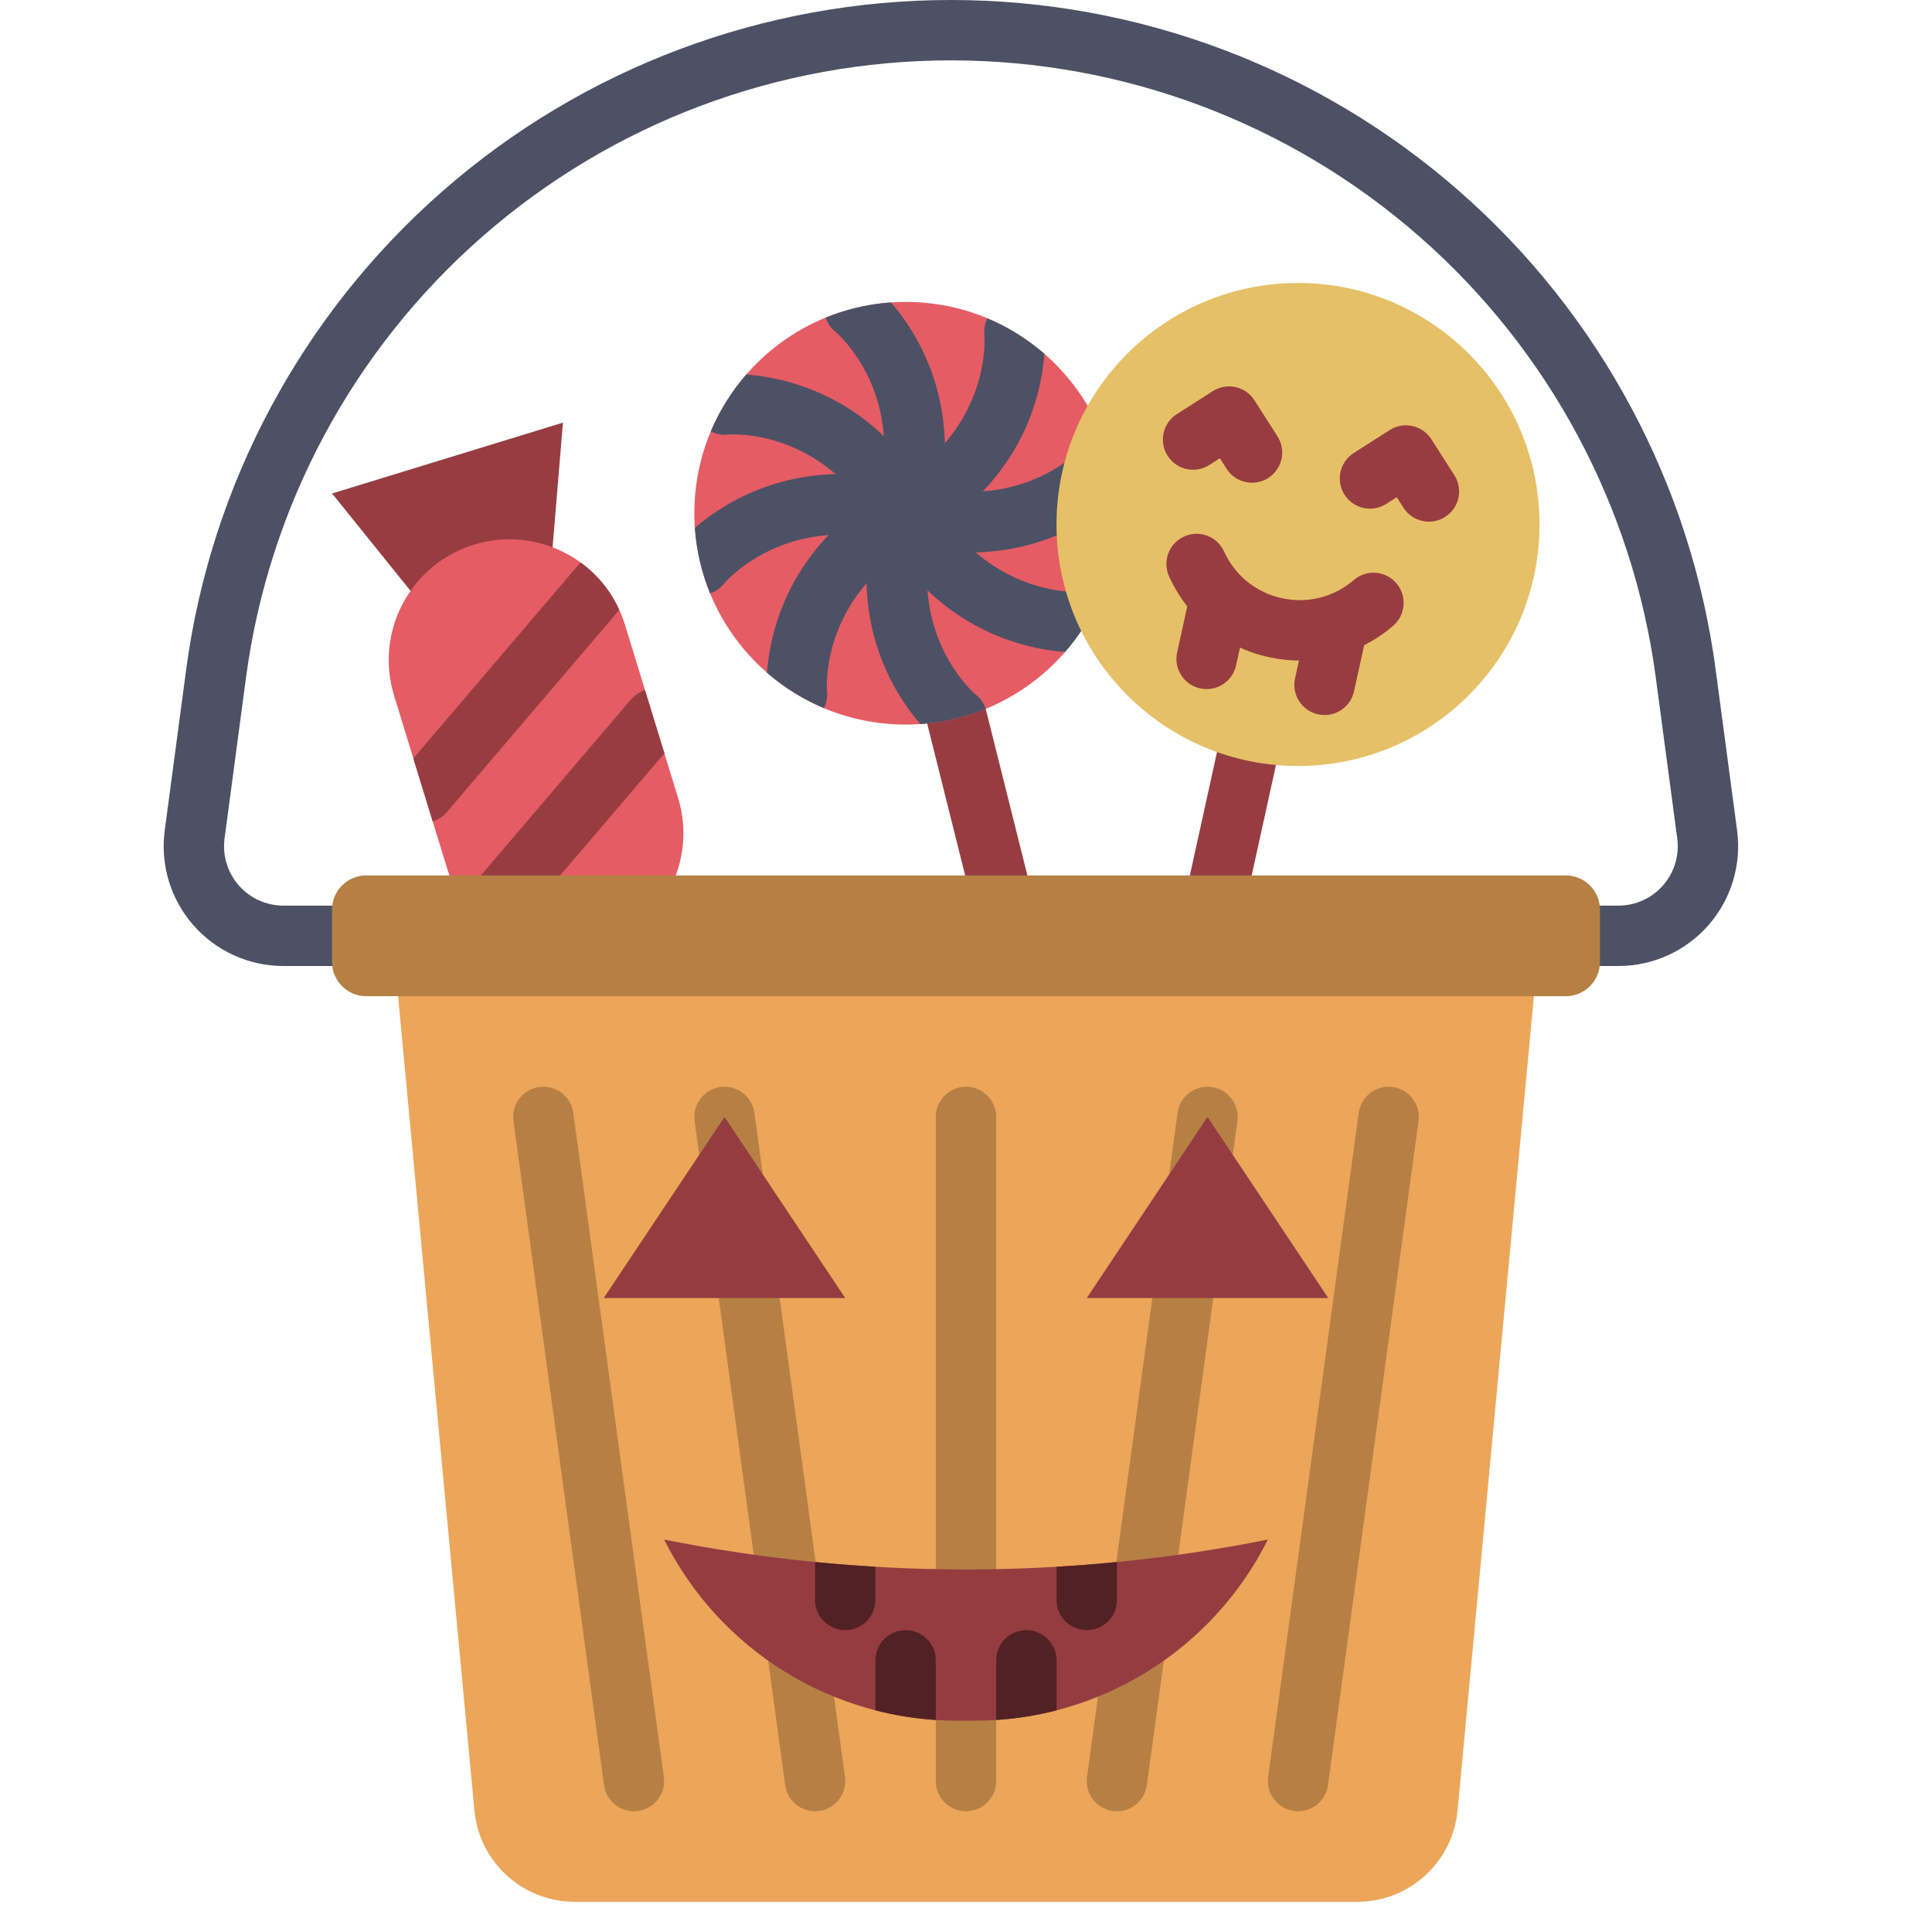 <?xml version="1.0" ?>

<svg width="800px" height="800px" viewBox="0 0 512 512" enable-background="new 0 0 512 512" id="flat" version="1.1" xml:space="preserve" xmlns="http://www.w3.org/2000/svg" xmlns:xlink="http://www.w3.org/1999/xlink">
<polygon fill="#973D42" points="88,130.775 115.031,164.322 145.623,154.934 149.184,112 "/>
<path d="M158.49,251.4c-3.13,0.96-6.29,1.42-9.4,1.42c-5.35,0-10.54-1.35-15.13-3.83  c-4.72-2.52-8.8-6.23-11.77-10.86c-1.55-2.41-2.8-5.06-3.68-7.93l-3.84-12.52l-5.13-16.71l-5.11-16.66  c-5.19-16.89,4.31-34.79,21.2-39.98c3.13-0.96,6.29-1.41,9.4-1.41c6.84,0,13.42,2.21,18.82,6.14c4.36,3.16,7.95,7.44,10.28,12.58  c0.57,1.25,1.07,2.55,1.48,3.9l5.33,17.38l5.13,16.72l3.62,11.78C184.88,228.32,175.39,246.22,158.49,251.4z" fill="#E65C64"/>
<g>
<path d="M176.07,199.64l-42.11,49.35c-4.72-2.52-8.8-6.23-11.77-10.86l45.02-52.76c1.02-1.2,2.32-2.02,3.73-2.45   L176.07,199.64z" fill="#973D42"/>
</g>
<g>
<path d="M164.13,161.64l-45.72,53.59c-1.02,1.2-2.33,2.02-3.74,2.45l-5.13-16.71l44.06-51.64   c0.08-0.09,0.16-0.18,0.25-0.27C158.21,152.22,161.8,156.5,164.13,161.64z" fill="#973D42"/>
</g>
<g>
<path d="M271.069,268.189c-3.584,0-6.846-2.426-7.755-6.061l-21.354-85.37c-1.072-4.286,1.533-8.63,5.819-9.702   c4.283-1.069,8.63,1.532,9.702,5.819l21.354,85.37c1.072,4.286-1.533,8.63-5.819,9.702   C272.365,268.111,271.712,268.189,271.069,268.189z" fill="#973D42"/>
</g>
<circle cx="240.013" cy="136.013" fill="#E65C64" r="56"/>
<g>
<path d="M295.89,132.11v0.01c-6.3,5.46-18.89,13.81-37.32,14.27c-3.87,0.09-8-0.16-12.38-0.86   c-1.59-0.25-3.23-0.57-4.89-0.95c-1.12-0.25-2.25-0.54-3.4-0.85c-1.03-0.28-2.04-0.53-3.04-0.76h-0.01   c-1.49-0.32-2.94-0.58-4.35-0.78c-3.95-0.57-7.59-0.65-10.94-0.39c-17.78,1.35-27.19,12.29-27.7,12.89c-1,1.23-2.28,2.08-3.68,2.54   c-1-2.45-1.83-4.99-2.49-7.63c-0.81-3.24-1.32-6.47-1.55-9.69v-0.01c6.31-5.46,18.9-13.8,37.32-14.26   c3.86-0.1,7.99,0.16,12.38,0.86c1.59,0.25,3.22,0.57,4.88,0.95c1.12,0.25,2.26,0.53,3.41,0.85c1.03,0.28,2.04,0.53,3.03,0.75   c1.49,0.33,2.95,0.59,4.37,0.8c3.94,0.55,7.58,0.64,10.93,0.38c17.79-1.35,27.2-12.29,27.71-12.9c0.99-1.23,2.27-2.08,3.67-2.54   c1,2.45,1.84,4.99,2.5,7.63C295.15,125.66,295.66,128.89,295.89,132.11z" fill="#4D5166"/>
</g>
<g>
<path d="M276.77,93.75c-0.6,8.32-3.6,23.13-16.31,36.48c-2.66,2.81-5.76,5.55-9.35,8.15   c-1.31,0.95-2.69,1.88-4.13,2.79h-0.01v0.01c-0.97,0.59-1.96,1.19-2.99,1.78c-0.93,0.53-1.82,1.07-2.68,1.62   c-1.29,0.82-2.51,1.66-3.65,2.53c-3.18,2.38-5.82,4.9-8.01,7.45c-11.62,13.53-10.54,27.93-10.47,28.71   c0.16,1.57-0.14,3.08-0.81,4.39c-5.49-2.3-10.6-5.47-15.1-9.38c0.6-8.32,3.6-23.13,16.3-36.48c2.66-2.81,5.76-5.55,9.36-8.15   c1.31-0.96,2.68-1.89,4.13-2.78v-0.01h0.01c0.97-0.62,1.96-1.21,2.99-1.8c0.93-0.53,1.82-1.07,2.67-1.61   c1.29-0.82,2.51-1.67,3.65-2.53c3.19-2.39,5.83-4.91,8.02-7.46c11.62-13.53,10.54-27.93,10.47-28.71c-0.16-1.57,0.14-3.07,0.8-4.38   C267.16,86.67,272.26,89.84,276.77,93.75z" fill="#4D5166"/>
</g>
<g>
<path d="M261.23,187.85c-2.45,0.99-4.99,1.83-7.63,2.49c-3.24,0.81-6.48,1.32-9.69,1.55   c-5.46-6.3-13.81-18.9-14.27-37.33c-0.09-3.86,0.16-7.99,0.86-12.37c0.25-1.59,0.57-3.23,0.95-4.89c0.25-1.12,0.54-2.25,0.85-3.4   c0.28-1.03,0.53-2.03,0.75-3.03v-0.01h0.01c0.32-1.49,0.58-2.94,0.78-4.36c0.56-3.94,0.65-7.59,0.39-10.94   c-1.35-17.78-12.29-27.19-12.9-27.7c-1.22-1-2.07-2.28-2.53-3.67c2.44-1.01,4.99-1.84,7.62-2.5c3.24-0.81,6.48-1.32,9.7-1.55   c5.46,6.3,13.81,18.89,14.27,37.32c0.09,3.87-0.16,8-0.86,12.39c-0.25,1.59-0.57,3.22-0.95,4.88c-0.25,1.12-0.54,2.25-0.85,3.4   c-0.28,1.03-0.53,2.04-0.75,3.04h-0.01v0.01c-0.32,1.49-0.58,2.94-0.78,4.35c-0.57,3.95-0.65,7.59-0.39,10.94   c1.35,17.78,12.29,27.19,12.89,27.7C259.92,185.17,260.77,186.45,261.23,187.85z" fill="#4D5166"/>
</g>
<g>
<path d="M291.65,157.69c-2.3,5.49-5.48,10.58-9.38,15.08c-8.31-0.6-23.12-3.6-36.47-16.3   c-2.81-2.66-5.55-5.76-8.15-9.36c-0.96-1.31-1.89-2.69-2.79-4.14h-0.01c-0.61-0.97-1.2-1.96-1.79-2.99   c-0.53-0.93-1.07-1.82-1.61-2.68c-0.83-1.29-1.67-2.51-2.53-3.65c-2.39-3.18-4.91-5.82-7.46-8.01   c-13.78-11.82-28.46-10.49-28.65-10.47c-1.59,0.16-3.12-0.15-4.44-0.83c2.31-5.49,5.48-10.58,9.38-15.08   c8.32,0.6,23.13,3.6,36.48,16.3c2.8,2.67,5.54,5.76,8.14,9.36c0.95,1.3,1.88,2.68,2.79,4.13c0.61,0.97,1.21,1.97,1.8,3   c0.53,0.93,1.07,1.82,1.62,2.68c0.82,1.29,1.67,2.51,2.53,3.65c2.39,3.18,4.91,5.82,7.46,8.01c13.78,11.81,28.45,10.49,28.64,10.47   C288.8,156.69,290.33,157.01,291.65,157.69z" fill="#4D5166"/>
</g>
<g>
<path d="M316.481,272.002c-0.57,0-1.148-0.062-1.728-0.188c-4.314-0.95-7.043-5.218-6.094-9.533l18.915-85.943   c0.95-4.314,5.216-7.039,9.533-6.094c4.314,0.95,7.043,5.218,6.094,9.533l-18.915,85.943   C323.465,269.455,320.155,272.002,316.481,272.002z" fill="#973D42"/>
</g>
<circle cx="343.986" cy="138.992" fill="#E6C067" r="64"/>
<g>
<path d="M331.808,127.928c-2.639,0-5.222-1.304-6.748-3.692l-1.785-2.792l-2.792,1.784   c-3.724,2.381-8.67,1.292-11.049-2.432c-2.38-3.723-1.291-8.67,2.432-11.049l9.532-6.093c3.726-2.382,8.671-1.292,11.049,2.432   l6.094,9.532c2.38,3.723,1.291,8.669-2.432,11.049C334.774,127.521,333.282,127.928,331.808,127.928z" fill="#973D42"/>
</g>
<g>
<path d="M378.686,138.245c-2.639,0-5.222-1.304-6.748-3.692l-1.785-2.792l-2.792,1.784   c-3.721,2.381-8.67,1.292-11.049-2.432c-2.38-3.723-1.291-8.669,2.432-11.049l9.532-6.094c1.787-1.144,3.954-1.528,6.028-1.073   c2.072,0.456,3.878,1.717,5.021,3.505l6.094,9.533c2.38,3.723,1.291,8.67-2.432,11.049   C381.652,137.838,380.16,138.245,378.686,138.245z" fill="#973D42"/>
</g>
<g>
<path d="M344.542,175.059c-2.75,0-5.526-0.3-8.293-0.908c-11.793-2.596-21.424-10.388-26.423-21.379   c-1.829-4.022-0.052-8.766,3.97-10.595c4.022-1.83,8.765-0.052,10.595,3.97c2.895,6.363,8.47,10.875,15.298,12.378   c6.826,1.503,13.781-0.251,19.079-4.812c3.35-2.883,8.4-2.504,11.282,0.845s2.504,8.399-0.845,11.282   C362.2,171.869,353.518,175.059,344.542,175.059z" fill="#973D42"/>
</g>
<g>
<path d="M351.022,189.498c-0.57,0-1.148-0.062-1.728-0.189c-4.315-0.949-7.043-5.217-6.093-9.532l3.439-15.626   c0.948-4.315,5.223-7.047,9.532-6.093c4.315,0.949,7.043,5.217,6.093,9.532l-3.439,15.626   C358.006,186.951,354.696,189.498,351.022,189.498z" fill="#973D42"/>
</g>
<g>
<path d="M319.771,182.62c-0.57,0-1.148-0.062-1.728-0.189c-4.315-0.949-7.043-5.217-6.093-9.532l3.439-15.626   c0.948-4.315,5.222-7.044,9.532-6.093c4.315,0.949,7.043,5.217,6.093,9.532l-3.439,15.626   C326.754,180.073,323.444,182.62,319.771,182.62z" fill="#973D42"/>
</g>
<g>
<path d="M428.893,256H75.107c-9.147,0-17.851-3.947-23.876-10.83c-6.025-6.882-8.787-16.029-7.578-25.097   l5.685-42.64c6.55-49.126,30.693-94.16,67.982-126.808C154.609,17.979,202.439,0,252,0s97.391,17.979,134.68,50.626   c37.289,32.647,61.433,77.682,67.982,126.808l5.685,42.64c1.209,9.067-1.553,18.215-7.578,25.097   C446.743,252.053,438.04,256,428.893,256z M252,16c-45.683,0-89.77,16.572-124.141,46.664   c-34.37,30.093-56.624,71.603-62.662,116.885l-5.685,42.64c-0.6,4.495,0.77,9.03,3.757,12.442   c2.988,3.412,7.303,5.369,11.838,5.369h353.785c4.535,0,8.85-1.957,11.838-5.369c2.987-3.412,4.356-7.947,3.757-12.442   l-5.685-42.64c-6.038-45.282-28.292-86.792-62.662-116.885C341.77,32.572,297.683,16,252,16z" fill="#4D5166"/>
</g>
<path d="M359.695,504H152.305c-13.776,0-25.288-10.484-26.574-24.199L104,248h304l-21.731,231.801  C384.983,493.516,373.47,504,359.695,504z" fill="#ECA559"/>
<g>
<path d="M256,480c-4.418,0-8-3.582-8-8V296c0-4.418,3.582-8,8-8s8,3.582,8,8v176C264,476.418,260.418,480,256,480z" fill="#B68045"/>
</g>
<g>
<path d="M296.01,480.001c-0.359,0-0.724-0.024-1.091-0.074c-4.378-0.597-7.442-4.63-6.846-9.008l24-176   c0.597-4.377,4.618-7.441,9.008-6.846c4.378,0.597,7.442,4.63,6.846,9.008l-24,176C303.38,477.092,299.948,480.001,296.01,480.001z   " fill="#B68045"/>
</g>
<g>
<path d="M344.01,480.001c-0.359,0-0.724-0.024-1.091-0.074c-4.378-0.597-7.442-4.63-6.846-9.008l24-176   c0.597-4.377,4.618-7.441,9.008-6.846c4.378,0.597,7.442,4.63,6.846,9.008l-24,176C351.38,477.092,347.948,480.001,344.01,480.001z   " fill="#B68045"/>
</g>
<g>
<path d="M215.99,480.001c-3.938,0-7.37-2.909-7.917-6.92l-24-176c-0.597-4.378,2.468-8.411,6.846-9.008   c4.39-0.587,8.412,2.47,9.008,6.846l24,176c0.597,4.378-2.468,8.411-6.846,9.008C216.714,479.977,216.35,480.001,215.99,480.001z" fill="#B68045"/>
</g>
<g>
<path d="M167.99,480.001c-3.938,0-7.37-2.909-7.917-6.92l-24-176c-0.597-4.378,2.468-8.411,6.846-9.008   c4.389-0.587,8.412,2.47,9.008,6.846l24,176c0.597,4.378-2.468,8.411-6.846,9.008C168.714,479.977,168.35,480.001,167.99,480.001z" fill="#B68045"/>
</g>
<path d="M414.958,264H97.042c-4.994,0-9.042-4.048-9.042-9.042v-13.917c0-4.994,4.048-9.042,9.042-9.042h317.917  c4.994,0,9.042,4.048,9.042,9.042v13.917C424,259.952,419.952,264,414.958,264z" fill="#B68045"/>
<polygon fill="#953C41" points="160,344 192,296 224,344 "/>
<polygon fill="#953C41" points="288,344 320,296 352,344 "/>
<path d="M258.334,456h-4.669c-32.89,0-62.957-18.582-77.666-48l0,0l0,0c52.81,10.562,107.189,10.562,160,0l0,0l0,0  C321.291,437.418,291.224,456,258.334,456z" fill="#953C41"/>
<g>
<path d="M232,415.21V424c0,4.42-3.58,8-8,8s-8-3.58-8-8v-10.05C221.33,414.48,226.66,414.9,232,415.21z" fill="#522124"/>
</g>
<g>
<path d="M296,413.95V424c0,4.42-3.58,8-8,8s-8-3.58-8-8v-8.79C285.34,414.9,290.67,414.48,296,413.95z" fill="#522124"/>
</g>
<g>
<path d="M248,440v15.81c-5.46-0.35-10.81-1.21-16-2.55V440c0-4.42,3.58-8,8-8S248,435.58,248,440z" fill="#522124"/>
</g>
<g>
<path d="M280,440v13.26c-5.19,1.34-10.54,2.2-16,2.55V440c0-4.42,3.58-8,8-8S280,435.58,280,440z" fill="#522124"/>
</g>
</svg>